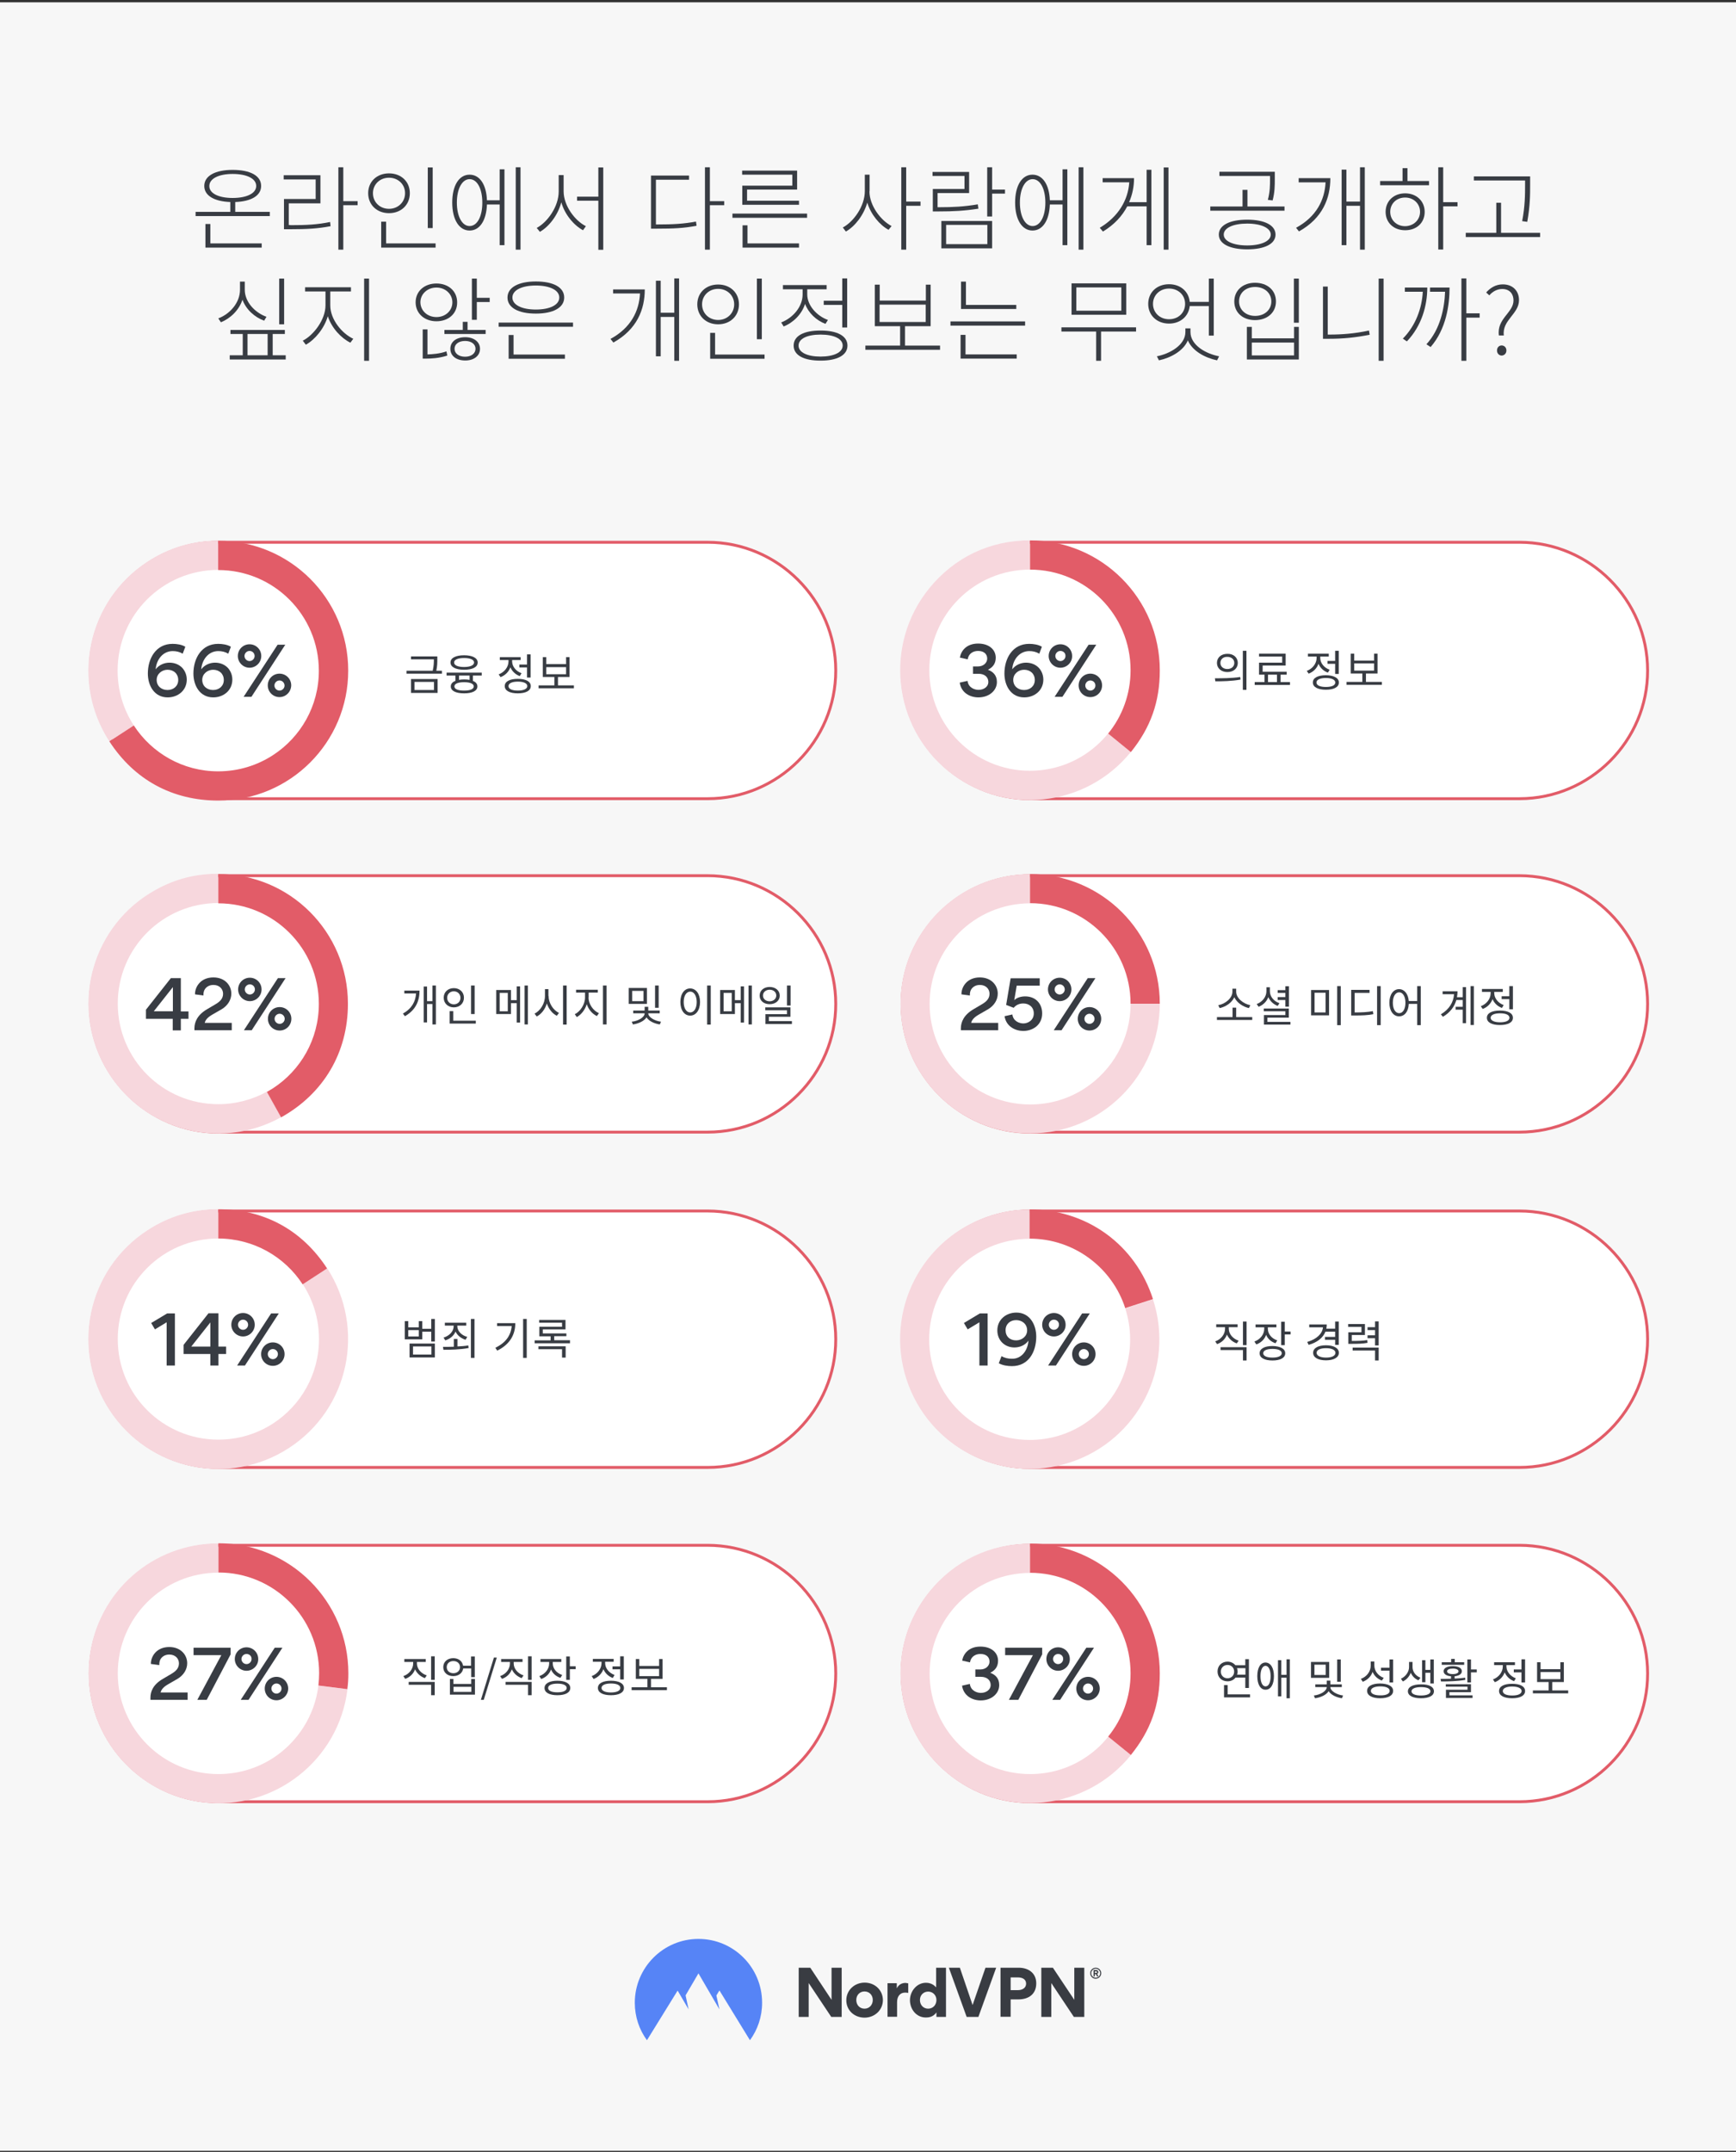 <svg fill="none" height="1487" viewBox="0 0 1200 1487" width="1200" xmlns="http://www.w3.org/2000/svg" xmlns:xlink="http://www.w3.org/1999/xlink"><rect x="0" y="0" width="1200" height="1487" fill="#333333" stroke="none"/><linearGradient id="paint0_linear_2163_17399" gradientUnits="userSpaceOnUse" x1="438.795" x2="526.791" y1="1374.81" y2="1374.81"><stop offset=".035" stop-color="#5684f6"/><stop offset="1" stop-color="#5684f6"/></linearGradient><clipPath id="clip0_2163_17399"><path d="M0 0H1200V1486.2H0Z"/></clipPath><g clip-path="url(#clip0_2163_17399)"><path d="M1200 1.6H0V1494.6H1200V1.6Z" fill="#f7f7f7"/><path d="M753.602 1363.5C753.602 1361.4 755.302 1359.7 757.402 1359.7 759.502 1359.7 761.202 1361.4 761.202 1363.5 761.202 1365.6 759.502 1367.3 757.402 1367.3 755.302 1367.4 753.602 1365.6 753.602 1363.5ZM754.302 1363.5C754.302 1365.2 755.702 1366.6 757.402 1366.6 759.102 1366.6 760.502 1365.2 760.502 1363.5 760.502 1361.8 759.102 1360.4 757.402 1360.4 755.702 1360.4 754.302 1361.8 754.302 1363.5ZM756.802 1365.7H755.902V1361.3H757.602C758.502 1361.3 759.202 1361.7 759.202 1362.7 759.202 1363.3 758.802 1363.7 758.402 1364L759.302 1365.7H758.302L757.502 1364.1H756.802V1365.7ZM757.602 1362.2H756.802V1363.3H757.602C757.902 1363.3 758.302 1363.2 758.302 1362.8 758.202 1362.3 757.902 1362.2 757.602 1362.2Z" fill="#393c42"/><path clip-rule="evenodd" d="M574.602 1393.7 559.002 1370.3V1393.7H552.102V1359.7H560.102L574.802 1381.9V1359.7H581.802V1393.7H574.602Z" fill="#393c42" fill-rule="evenodd"/><path clip-rule="evenodd" d="M597.702 1370C590.702 1370 585.002 1375.2 585.002 1382.2 585.002 1389.2 590.602 1394.2 597.602 1394.2 604.602 1394.2 610.302 1389 610.302 1382 610.202 1375.1 604.702 1370 597.702 1370ZM597.602 1388C594.402 1388 591.902 1385.6 591.902 1382 591.902 1378.5 594.402 1376.1 597.602 1376.1 600.802 1376.1 603.302 1378.5 603.302 1382 603.302 1385.5 600.802 1388 597.602 1388Z" fill="#393c42" fill-rule="evenodd"/><path clip-rule="evenodd" d="M627.802 1370.5V1377.1C626.902 1376.9 625.902 1376.9 625.602 1376.9 622.402 1376.9 620.102 1379.2 620.102 1383.5V1393.6H613.502V1370.4H619.902V1373.8H620.002C621.302 1371.2 623.602 1370.2 626.002 1370.2 626.502 1370.3 627.302 1370.4 627.802 1370.5Z" fill="#393c42" fill-rule="evenodd"/><path clip-rule="evenodd" d="M647.102 1359.7V1373.2H647.002C644.602 1370.4 641.402 1370.1 640.102 1370.1 633.502 1370.1 629.002 1376.2 629.002 1382.1 629.002 1388.3 633.302 1394.1 640.002 1394.1 641.602 1394.1 645.002 1393.9 647.202 1390.7H647.302V1393.7H653.902V1359.7H647.102ZM641.602 1388C638.402 1388 635.902 1385.6 635.902 1382 635.902 1378.5 638.502 1376.2 641.602 1376.2 644.702 1376.2 647.302 1378.6 647.302 1382 647.302 1385.5 644.802 1388 641.602 1388Z" fill="#393c42" fill-rule="evenodd"/><path clip-rule="evenodd" d="M668.202 1393.7 655.902 1359.7H663.502L672.302 1385.5 681.202 1359.7H688.602L676.302 1393.7H668.202Z" fill="#393c42" fill-rule="evenodd"/><path clip-rule="evenodd" d="M704.202 1359.7H691.602V1393.6H698.602V1381.6H703.902C711.002 1381.6 716.302 1378 716.302 1370.5 716.302 1363.4 710.902 1359.7 704.202 1359.7ZM703.602 1375.2H698.602V1366.4H703.602C706.502 1366.4 709.302 1367.5 709.302 1370.8 709.202 1373.9 706.402 1375.2 703.602 1375.2Z" fill="#393c42" fill-rule="evenodd"/><path clip-rule="evenodd" d="M742.301 1393.7 726.701 1370.3V1393.7H719.801V1359.7H727.801L742.601 1381.9V1359.7H749.501V1393.7H742.301Z" fill="#393c42" fill-rule="evenodd"/><path clip-rule="evenodd" d="M447.201 1409.8C441.901 1402.6 438.801 1393.6 438.801 1383.9 438.801 1359.6 458.501 1339.8 482.801 1339.8 507.101 1339.8 526.801 1359.5 526.801 1383.9 526.801 1393.6 523.701 1402.5 518.401 1409.8L497.301 1375.4 495.201 1378.9 497.301 1388.5 482.801 1363.6 473.901 1378.8 476.001 1388.5 468.401 1375.5 447.201 1409.8Z" fill="url(#paint0_linear_2163_17399)" fill-rule="evenodd"/><path d="M489.2 551.9H151C102.3 551.9 62.4 512 62.4 463.3 62.4 414.6 102.3 374.7 151 374.7H489.1C537.8 374.7 577.7 414.6 577.7 463.3 577.8 512 537.9 551.9 489.2 551.9Z" fill="#ffffff" stroke="#e25c68" stroke-miterlimit="10" stroke-width="2"/><path d="M305.5 463.501V465.501H281V463.501H299.1C299.9 460.101 299.9 457.701 299.9 455.601H284.1V453.601H302.3V455.601C302.3 457.701 302.3 460.201 301.6 463.501H305.5ZM284.1 469.201H302.5V478.801H284.1V469.201ZM286.5 476.801H300V471.201H286.5V476.801Z" fill="#383c43"/><path d="M326.899 466.8V470.5C328.899 471.3 329.999 472.6 329.999 474.3 329.999 477.4 326.499 479.1 320.799 479.1 315.099 479.1 311.599 477.4 311.599 474.3 311.599 472.6 312.799 471.2 314.799 470.5V466.8H308.699V464.8H332.999V466.8H326.899ZM311.399 457.8C311.399 454.6 314.999 452.8 320.799 452.8 326.599 452.8 330.199 454.7 330.199 457.8 330.199 461 326.599 462.8 320.799 462.8 314.999 462.8 311.399 460.9 311.399 457.8ZM313.899 457.8C313.899 459.8 316.599 460.9 320.799 460.9 324.999 460.9 327.699 459.7 327.699 457.8 327.699 455.8 324.999 454.7 320.799 454.7 316.599 454.7 313.899 455.8 313.899 457.8ZM320.799 471.4C316.599 471.4 314.099 472.5 314.099 474.3 314.099 476.2 316.599 477.2 320.799 477.2 324.999 477.2 327.499 476.2 327.499 474.3 327.499 472.5 324.999 471.4 320.799 471.4ZM324.499 466.8H317.299V469.8C318.399 469.6 319.499 469.5 320.899 469.5 322.199 469.5 323.499 469.6 324.599 469.8V466.8H324.499Z" fill="#383c43"/><path d="M359.299 467.2C356.299 466.1 353.999 463.9 352.799 461.1 351.699 464.2 349.199 466.7 345.999 467.9L344.699 466C348.699 464.5 351.499 460.9 351.499 457V456.1H345.499V454.1H359.899V456.1H353.999V457C353.999 460.5 356.599 463.8 360.499 465.2L359.299 467.2ZM366.899 474.1C366.899 477.3 363.499 479.1 357.899 479.1 352.399 479.1 348.899 477.3 348.899 474.1 348.899 470.9 352.299 469.1 357.899 469.1 363.499 469.1 366.899 470.9 366.899 474.1ZM364.499 474.1C364.499 472.2 361.999 471 357.999 471 353.899 471 351.499 472.2 351.499 474.1 351.499 476.1 353.999 477.2 357.999 477.2 361.999 477.2 364.499 476 364.499 474.1ZM364.299 459.2V452.2H366.799V468.2H364.299V461.2H358.999V459.2H364.299Z" fill="#383c43"/><path d="M396.701 473.601V475.601H372.301V473.601H383.201V467.801H375.201V454.101H377.601V458.901H391.301V454.101H393.701V467.801H385.701V473.601H396.701ZM377.601 465.901H391.301V461.001H377.601V465.901Z" fill="#383c43"/><path d="M107.599 462.5C109.799 459.5 113.599 457.9 117.099 457.9 120.699 457.9 123.799 459.2 125.999 461.5 127.899 463.6 129.099 466.4 129.099 469.6 129.099 477.1 122.999 481.9 115.899 481.9 106.699 481.9 102.199 473.8 102.199 465.4 102.199 455 107.799 444.9 119.299 444.9 122.199 444.9 125.599 445.4 128.099 446.9L126.299 451.7C124.099 450.4 121.799 449.9 119.299 449.9 112.299 450 108.099 456.1 107.599 462.5ZM108.299 469.8C108.299 474.2 111.699 476.8 115.799 476.8 119.899 476.8 123.199 474.1 123.199 469.9 123.199 465.6 120.099 462.8 115.799 462.8 111.999 462.8 108.299 465.6 108.299 469.8Z" fill="#383c43"/><path d="M139.099 462.5C141.299 459.5 145.099 457.9 148.599 457.9 152.199 457.9 155.299 459.2 157.499 461.5 159.399 463.6 160.599 466.4 160.599 469.6 160.599 477.1 154.499 481.9 147.399 481.9 138.199 481.9 133.699 473.8 133.699 465.4 133.699 455 139.299 444.9 150.799 444.9 153.699 444.9 157.099 445.4 159.599 446.9L157.799 451.7C155.599 450.4 153.299 449.9 150.799 449.9 143.799 450 139.599 456.1 139.099 462.5ZM139.799 469.8C139.799 474.2 143.199 476.8 147.299 476.8 151.399 476.8 154.699 474.1 154.699 469.9 154.699 465.6 151.599 462.8 147.299 462.8 143.499 462.8 139.799 465.6 139.799 469.8Z" fill="#383c43"/><path d="M172.498 461.4C167.998 461.4 164.398 457.7 164.398 453.3 164.398 448.8 167.998 445.2 172.498 445.2 176.998 445.2 180.598 448.8 180.598 453.3 180.598 457.7 176.998 461.4 172.498 461.4ZM197.198 445.5 173.798 481.5H168.398L191.898 445.5H197.198ZM172.498 449.8C170.598 449.8 168.998 451.4 168.998 453.3 168.998 455.2 170.598 456.8 172.498 456.8 174.398 456.8 175.998 455.2 175.998 453.3 175.998 451.3 174.398 449.8 172.498 449.8ZM193.198 481.7C188.698 481.7 185.098 478.1 185.098 473.6 185.098 469.1 188.698 465.5 193.198 465.5 197.698 465.5 201.298 469.1 201.298 473.6 201.198 478.1 197.598 481.7 193.198 481.7ZM193.198 470.2C191.298 470.2 189.698 471.8 189.698 473.7 189.698 475.6 191.298 477.2 193.198 477.2 195.098 477.2 196.698 475.6 196.698 473.7 196.598 471.7 195.098 470.2 193.198 470.2Z" fill="#383c43"/><path d="M1050.3 551.9H712.2C663.5 551.9 623.6 512 623.6 463.3 623.6 414.6 663.5 374.7 712.2 374.7H1050.3C1099 374.7 1138.9 414.6 1138.9 463.3 1139 512 1099.1 551.9 1050.3 551.9Z" fill="#ffffff" stroke="#e25c68" stroke-miterlimit="10" stroke-width="2"/><path d="M839.801 468.7C844.701 468.7 851.401 468.7 857.301 467.8L857.501 469.6C851.401 470.7 844.901 470.8 840.101 470.8L839.801 468.7ZM855.601 458.1C855.601 461.9 852.601 464.4 848.401 464.4 844.201 464.4 841.201 461.8 841.201 458.1 841.201 454.3 844.201 451.8 848.401 451.8 852.601 451.7 855.601 454.3 855.601 458.1ZM843.601 458.1C843.601 460.6 845.601 462.3 848.401 462.3 851.201 462.3 853.201 460.6 853.201 458.1 853.201 455.6 851.201 453.9 848.401 453.9 845.601 453.8 843.601 455.5 843.601 458.1ZM861.601 449.7V476.7H859.101V449.7H861.601Z" fill="#383c43"/><path d="M891.701 471.3V473.3H867.301V471.3H874.101V466.2H870.301V457.9H886.301V453.7H870.301V451.7H888.701V459.9H872.801V464.2H889.401V466.2H885.201V471.3H891.701ZM876.501 471.3H882.701V466.2H876.501V471.3Z" fill="#383c43"/><path d="M917.901 464.8C914.901 463.7 912.601 461.5 911.401 458.7 910.301 461.8 907.801 464.3 904.601 465.5L903.301 463.6C907.301 462.1 910.101 458.5 910.101 454.6V453.7H904.101V451.7H918.501V453.7H912.601V454.6C912.601 458.1 915.201 461.4 919.101 462.8L917.901 464.8ZM925.501 471.6C925.501 474.8 922.101 476.6 916.501 476.6 911.001 476.6 907.501 474.8 907.501 471.6 907.501 468.4 910.901 466.6 916.501 466.6 922.001 466.6 925.501 468.5 925.501 471.6ZM923.001 471.6C923.001 469.7 920.501 468.5 916.501 468.5 912.501 468.5 910.001 469.7 910.001 471.6 910.001 473.6 912.501 474.7 916.501 474.7 920.601 474.7 923.001 473.6 923.001 471.6ZM922.901 456.7V449.7H925.401V465.7H922.901V458.7H917.601V456.7H922.901Z" fill="#383c43"/><path d="M955.201 471.2V473.2H930.801V471.2H941.701V465.4H933.701V451.7H936.101V456.5H949.801V451.7H952.201V465.4H944.201V471.2H955.201ZM936.101 463.4H949.801V458.4H936.101V463.4Z" fill="#383c43"/><path d="M676.3 481.9C670.7 481.9 664.5 478.9 663.4 471.7L668.8 470.5C669.4 475.3 673.8 476.7 676.4 476.7 680.2 476.7 683.2 474.4 683.2 471.3 683.2 467.8 680.5 465.6 676.5 465.6H672.6V460.5H676.1C679.8 460.5 682.4 458 682.4 455.1 682.4 452 680.2 449.8 676.1 449.8 672.6 449.8 669.5 451.7 668.9 455.6L663.5 454.4C664.3 449.7 668.1 444.7 676.1 444.7 683.8 444.7 688.3 449 688.3 454.5 688.3 458.9 685.9 461.3 682.9 462.8 686.4 464.1 689.1 466.6 689.1 471.2 689.2 476.9 684 481.9 676.3 481.9Z" fill="#383c43"/><path d="M699.701 462.5C701.901 459.5 705.701 457.9 709.201 457.9 712.801 457.9 715.901 459.2 718.101 461.5 720.001 463.6 721.201 466.4 721.201 469.6 721.201 477.1 715.101 481.9 708.001 481.9 698.801 481.9 694.301 473.8 694.301 465.4 694.301 455 699.901 444.9 711.401 444.9 714.301 444.9 717.701 445.4 720.201 446.9L718.401 451.7C716.201 450.4 713.901 449.9 711.401 449.9 704.401 450 700.101 456.1 699.701 462.5ZM700.401 469.8C700.401 474.2 703.801 476.8 707.901 476.8 712.001 476.8 715.301 474.1 715.301 469.9 715.301 465.6 712.201 462.8 707.901 462.8 704.001 462.8 700.401 465.6 700.401 469.8Z" fill="#383c43"/><path d="M733 461.4C728.5 461.4 724.9 457.7 724.9 453.3 724.9 448.8 728.5 445.2 733 445.2 737.5 445.2 741.1 448.8 741.1 453.3 741.2 457.7 737.5 461.4 733 461.4ZM757.8 445.5 734.4 481.5H729L752.5 445.5H757.8ZM733 449.8C731.1 449.8 729.5 451.4 729.5 453.3 729.5 455.2 731.1 456.8 733 456.8 734.9 456.8 736.5 455.2 736.5 453.3 736.6 451.3 735 449.8 733 449.8ZM753.7 481.7C749.2 481.7 745.6 478.1 745.6 473.6 745.6 469.1 749.2 465.5 753.7 465.5 758.2 465.5 761.8 469.1 761.8 473.6 761.8 478.1 758.2 481.7 753.7 481.7ZM753.7 470.2C751.8 470.2 750.2 471.8 750.2 473.7 750.2 475.6 751.8 477.2 753.7 477.2 755.6 477.2 757.2 475.6 757.2 473.7 757.2 471.7 755.6 470.2 753.7 470.2Z" fill="#383c43"/><path d="M489.2 782.3H151C102.3 782.3 62.4 742.4 62.4 693.7 62.4 645 102.3 605.1 151 605.1H489.1C537.8 605.1 577.7 645 577.7 693.7 577.8 742.4 537.9 782.3 489.2 782.3Z" fill="#ffffff" stroke="#e25c68" stroke-miterlimit="10" stroke-width="2"/><path d="M290 684.5C290 691.4 287.6 697.8 279.9 702.2L278.5 700.4C284.7 696.9 287.2 692.1 287.6 686.5H279.5V684.5H290V684.5ZM301.3 681V707.9H298.9V693.8H295.2V706.5H292.9V681.7H295.2V691.8H298.9V681H301.3Z" fill="#383c43"/><path d="M313.699 696.1C309.699 696.1 306.699 693.3 306.699 689.4 306.699 685.5 309.699 682.8 313.699 682.8 317.699 682.8 320.699 685.5 320.699 689.4 320.699 693.4 317.699 696.1 313.699 696.1ZM313.699 694C316.399 694 318.299 692.1 318.299 689.5 318.299 686.9 316.299 685 313.699 685 311.099 685 309.099 686.9 309.099 689.5 309.099 692.1 311.099 694 313.699 694ZM328.899 705.3V707.3H310.799V698.7H313.299V705.3H328.899ZM328.099 700.7H325.599V681H328.099V700.7Z" fill="#383c43"/><path d="M357.2 681.6H359.5V706.6H357.2V693.2H353.2V700.7H343V684.1H353.2V691.1H357.2V681.6ZM351 686.1H345.4V698.8H351V686.1ZM364.9 681V707.9H362.6V681H364.9Z" fill="#383c43"/><path d="M379.2 688.2C379.2 693.1 382.4 698.1 386.4 699.9L384.9 701.9C381.8 700.4 379.3 697.2 378 693.4 376.8 697.4 374.2 700.8 371 702.4L369.5 700.4C373.5 698.5 376.7 693.4 376.7 688.3V683.5H379.1V688.2H379.2ZM391.7 681V708H389.2V681H391.7Z" fill="#383c43"/><path d="M406.801 689.2C406.801 693.8 410.001 698.4 414.001 700.1L412.601 702.1C409.501 700.7 406.801 697.6 405.601 693.9 404.401 697.8 401.701 701.2 398.701 702.8L397.301 700.8C401.201 699 404.401 693.9 404.401 689.3V685.9H398.201V683.9H413.201V685.9H406.901V689.2H406.801ZM419.301 681V707.9H416.801V681H419.301Z" fill="#383c43"/><path d="M447.2 693.7H434.6V682.7H447.2V693.7ZM448.1 700.2C448.1 702.8 452.3 705.4 456.9 706L456.1 707.9C452.1 707.3 448.5 705.5 446.9 703 445.3 705.5 441.6 707.3 437.5 707.9L436.7 706C441.3 705.5 445.6 702.9 445.6 700.2H437.7V698.3H445.6V695.7H448.1V698.3H456V700.2H448.1ZM444.8 684.7H437V691.8H444.8V684.7ZM455.3 696.4H452.8V681H455.3V696.4Z" fill="#383c43"/><path d="M483.901 692.4C483.901 698.1 481.001 701.8 477.101 701.8 473.101 701.8 470.301 698.1 470.301 692.4 470.301 686.7 473.101 683 477.101 683 481.101 683.1 483.901 686.7 483.901 692.4ZM472.601 692.4C472.601 696.8 474.501 699.6 477.101 699.6 479.701 699.6 481.601 696.8 481.601 692.4 481.601 688.1 479.701 685.2 477.101 685.2 474.401 685.3 472.601 688.1 472.601 692.4ZM491.301 681V708H488.801V681H491.301Z" fill="#383c43"/><path d="M512.001 681.6H514.301V706.6H512.001V693.2H508.001V700.7H497.801V684.1H508.001V691.1H512.001V681.6ZM505.801 686.1H500.201V698.8H505.801V686.1ZM519.701 681V707.9H517.401V681H519.701Z" fill="#383c43"/><path d="M532 693.9C528 693.9 525.1 691.5 525.1 688 525.1 684.4 528 682 532 682 536 682 539 684.4 539 688 539 691.5 536 693.9 532 693.9ZM532 691.9C534.6 691.9 536.6 690.2 536.6 687.9 536.6 685.6 534.7 683.9 532 683.9 529.4 683.9 527.4 685.6 527.4 687.9 527.4 690.3 529.4 691.9 532 691.9ZM547.4 705.6V707.6H529.1V700.8H544V698.1H529V696.1H546.4V702.6H531.5V705.6H547.4ZM546.5 694.8H544V681H546.5V694.8Z" fill="#383c43"/><path d="M100.9 704V697.7L118.1 675.9H125V698.9H130.3V704H125V712H119.4V704H100.9V704ZM106.3 698.8H119.5V682.1L106.3 698.8Z" fill="#383c43"/><path d="M143.1 697.4 148.7 694.1C152 692.2 154.2 690.1 154.2 686.7 154.2 683.4 151.7 680.6 147.5 680.6 144.4 680.6 142.3 682.2 141.3 684.1 140.7 685.3 140.6 686.7 140.6 687.9L134.8 687.1C134.7 682 138.6 675.4 147.5 675.4 155.4 675.4 159.9 680.8 159.9 686.6 159.9 690.9 157.4 694.9 153.2 697.4L146.6 701.2C145.3 702 142.2 703.8 141.5 706.8H160.2V711.9H134.4V710.3C134.5 706.3 136.3 701.4 143.1 697.4Z" fill="#383c43"/><path d="M172.7 691.801C168.2 691.801 164.6 688.101 164.6 683.701 164.6 679.201 168.2 675.601 172.7 675.601 177.2 675.601 180.8 679.201 180.8 683.701 180.8 688.101 177.2 691.801 172.7 691.801ZM197.4 675.901 174 711.901H168.6L192.1 675.901H197.4ZM172.7 680.201C170.8 680.201 169.2 681.801 169.2 683.701 169.2 685.601 170.8 687.201 172.7 687.201 174.6 687.201 176.2 685.601 176.2 683.701 176.2 681.701 174.6 680.201 172.7 680.201ZM193.3 712.101C188.8 712.101 185.2 708.501 185.2 704.001 185.2 699.501 188.8 695.901 193.3 695.901 197.8 695.901 201.4 699.501 201.4 704.001 201.4 708.501 197.8 712.101 193.3 712.101ZM193.3 700.501C191.4 700.501 189.8 702.101 189.8 704.001 189.8 705.901 191.4 707.501 193.3 707.501 195.2 707.501 196.8 705.901 196.8 704.001 196.8 702.101 195.2 700.501 193.3 700.501Z" fill="#383c43"/><path d="M1050.3 782.3H712.2C663.5 782.3 623.6 742.4 623.6 693.7 623.6 645 663.5 605.1 712.2 605.1H1050.3C1099 605.1 1138.9 645 1138.9 693.7 1139 742.4 1099.1 782.3 1050.3 782.3Z" fill="#ffffff" stroke="#e25c68" stroke-miterlimit="10" stroke-width="2"/><path d="M672.899 697.4 678.499 694.1C681.799 692.2 683.999 690.1 683.999 686.7 683.999 683.4 681.499 680.6 677.299 680.6 674.199 680.6 672.099 682.2 671.099 684.1 670.499 685.3 670.399 686.7 670.399 687.9L664.599 687.1C664.499 682 668.399 675.4 677.299 675.4 685.199 675.4 689.699 680.8 689.699 686.6 689.699 690.9 687.199 694.9 682.999 697.4L676.399 701.2C675.099 702 671.999 703.8 671.299 706.8H689.999V711.9H664.199V710.3C664.299 706.3 666.099 701.4 672.899 697.4Z" fill="#383c43"/><path d="M694.398 702.2 699.798 701C700.398 705.8 704.798 707.2 707.398 707.2 710.598 707.2 714.598 705 714.598 700.3 714.598 695.7 711.098 693.4 707.398 693.4 705.098 693.4 702.598 694.1 700.698 696.4L695.498 694.4 698.598 676H718.698V681.1H702.798L701.098 691.1C703.598 688.6 707.798 688.5 708.598 688.5 715.898 688.5 720.398 693.5 720.398 700.3 720.398 708 714.198 712.4 707.198 712.4 701.698 712.3 695.498 709.3 694.398 702.2Z" fill="#383c43"/><path d="M732.498 691.801C727.998 691.801 724.398 688.101 724.398 683.701 724.398 679.201 727.998 675.601 732.498 675.601 736.998 675.601 740.598 679.201 740.598 683.701 740.598 688.101 736.998 691.801 732.498 691.801ZM757.198 675.901 733.798 711.901H728.398L751.898 675.901H757.198ZM732.498 680.201C730.598 680.201 728.998 681.801 728.998 683.701 728.998 685.601 730.598 687.201 732.498 687.201 734.398 687.201 735.998 685.601 735.998 683.701 735.998 681.701 734.398 680.201 732.498 680.201ZM753.098 712.101C748.598 712.101 744.998 708.501 744.998 704.001 744.998 699.501 748.598 695.901 753.098 695.901 757.598 695.901 761.198 699.501 761.198 704.001 761.198 708.501 757.598 712.101 753.098 712.101ZM753.098 700.501C751.198 700.501 749.598 702.101 749.598 704.001 749.598 705.901 751.198 707.501 753.098 707.501 754.998 707.501 756.598 705.901 756.598 704.001 756.598 702.101 754.998 700.501 753.098 700.501Z" fill="#383c43"/><path d="M865.599 702.8V704.8H841.199V702.8H851.999V696.3H854.499V702.8H865.599ZM863.299 696.6C859.199 695.7 854.999 692.9 853.199 689.1 851.499 692.9 847.299 695.7 843.099 696.6L842.099 694.6C846.799 693.8 851.899 689.8 851.899 685.3V683.2H854.499V685.3C854.499 689.8 859.599 693.7 864.299 694.6L863.299 696.6Z" fill="#383c43"/><path d="M883.199 695.1C880.199 694 877.899 691.7 876.699 689 875.599 692.1 873.099 694.5 869.999 695.7L868.699 693.8C872.699 692.3 875.399 688.7 875.399 685V682.2H877.799V685C877.799 688.6 880.499 691.9 884.399 693.2L883.199 695.1ZM891.999 706.1V708H873.699V701.4H888.499V698.8H873.599V696.9H890.899V703.2H876.099V706.1H891.999V706.1ZM888.499 691H883.199V689H888.499V686.1H883.199V684.2H888.499V681.5H890.999V695.6H888.499V691Z" fill="#383c43"/><path d="M918.699 684.1V701.6H906.299V684.1H918.699ZM908.699 686V699.6H916.299V686H908.699ZM926.799 681.4V708.4H924.299V681.4H926.799Z" fill="#383c43"/><path d="M936.5 699.6C941.7 699.6 945.1 699.4 949 698.7L949.3 700.8C945.2 701.6 941.7 701.7 936.2 701.7H934V684H946.7V686.1H936.4V699.6H936.5ZM954.4 681.4V708.4H951.9V681.4H954.4Z" fill="#383c43"/><path d="M982.098 681.4V708.4H979.598V693.7H973.798C973.598 699 970.898 702.3 967.098 702.3 963.198 702.3 960.398 698.6 960.398 692.9 960.398 687.2 963.198 683.5 967.098 683.5 970.698 683.5 973.398 686.7 973.798 691.7H979.598V681.4H982.098V681.4ZM971.498 692.9C971.498 688.6 969.698 685.7 967.198 685.7 964.598 685.7 962.798 688.5 962.798 692.9 962.798 697.3 964.598 700.1 967.198 700.1 969.698 700.1 971.498 697.3 971.498 692.9Z" fill="#383c43"/><path d="M1011.1 682.1H1013.4V707H1011.1V697.7H1006.2V695.7H1011.1V691H1006.7C1005.4 695.5 1002.5 699.6 997.4 702.6L996 700.9C1001.8 697.4 1004.7 692.6 1005.1 687H997.2V685H1007.5C1007.5 686.4 1007.4 687.7 1007.1 689.1H1011.1V682.1 682.1ZM1018.8 681.4V708.3H1016.5V681.4H1018.8Z" fill="#383c43"/><path d="M1038.2 696.5C1035.2 695.4 1032.9 693.2 1031.7 690.4 1030.6 693.5 1028.1 696 1024.9 697.2L1023.6 695.3C1027.6 693.8 1030.4 690.2 1030.4 686.3V685.4H1024.4V683.4H1038.8V685.4H1032.9V686.3C1032.9 689.7 1035.5 693.1 1039.4 694.5L1038.2 696.5ZM1045.8 703.3C1045.8 706.5 1042.4 708.3 1036.8 708.3 1031.3 708.3 1027.8 706.5 1027.8 703.3 1027.8 700.1 1031.2 698.3 1036.8 698.3 1042.4 698.3 1045.8 700.1 1045.8 703.3ZM1043.4 703.3C1043.4 701.3 1040.9 700.2 1036.9 700.2 1032.8 700.2 1030.4 701.4 1030.4 703.3 1030.4 705.2 1032.9 706.4 1036.9 706.4 1040.9 706.4 1043.4 705.3 1043.4 703.3ZM1043.3 688.4V681.4H1045.8V697.4H1043.3V690.4H1038V688.4H1043.3Z" fill="#383c43"/><path d="M489.2 1014H151C102.3 1014 62.4 974.1 62.4 925.4 62.4 876.7 102.3 836.8 151 836.8H489.1C537.8 836.8 577.7 876.7 577.7 925.4 577.8 974.1 537.9 1014 489.2 1014Z" fill="#ffffff" stroke="#e25c68" stroke-miterlimit="10" stroke-width="2"/><path d="M300.601 911.4V927H298.101V920.2H291.901V925.5H279.801V912.9H282.201V917.2H289.501V912.9H291.901V918.2H298.101V911.4H300.601ZM289.501 919.1H282.201V923.5H289.501V919.1ZM283.101 928.4H300.601V938H283.101V928.4ZM285.501 936H298.201V930.4H285.501V936Z" fill="#383c43"/><path d="M316.101 930.4C318.601 930.3 321.301 930.1 323.701 929.7L323.901 931.5C317.901 932.6 311.301 932.7 306.501 932.7L306.201 930.7C308.401 930.7 311.001 930.7 313.701 930.6V925.2H316.201V930.4H316.101ZM306.601 924.3C310.701 923 313.601 920 313.601 916.3V916H307.501V914H322.301V916H316.101V916.3C316.101 919.7 318.901 922.7 323.001 923.8L321.801 925.8C318.701 924.8 316.101 922.8 314.901 920.1 313.701 923 311.101 925.2 307.801 926.2L306.601 924.3ZM328.001 911.4V938.3H325.501V911.4H328.001Z" fill="#383c43"/><path d="M356.2 914.3C356.2 922.1 352.6 928.9 343.7 933.3L342.4 931.3C349.6 927.9 353.2 922.7 353.7 916.3H343.6V914.3H356.2ZM364.1 911.4V938.3H361.6V911.4H364.1Z" fill="#383c43"/><path d="M394.002 926.201V928.201H369.602V926.201H380.602V923.401H372.802V916.801H388.502V914.001H372.702V912.101H390.902V918.601H375.202V921.401H391.502V923.301H383.102V926.101H394.002V926.201ZM372.302 930.301H391.002V938.101H388.502V932.301H372.202V930.301H372.302Z" fill="#383c43"/><path d="M104.5 914.2 115.5 907.6H120.9V943.6H115.2V913.7L107.1 918.6 104.5 914.2Z" fill="#383c43"/><path d="M126.9 935.6V929.3L144.1 907.5H151V930.5H156.3V935.6H151V943.6H145.4V935.6H126.9V935.6ZM132.2 930.5H145.4V913.8L132.2 930.5Z" fill="#383c43"/><path d="M168 923.5C163.5 923.5 159.9 919.8 159.9 915.4 159.9 910.9 163.5 907.3 168 907.3 172.5 907.3 176.1 910.9 176.1 915.4 176.1 919.8 172.5 923.5 168 923.5ZM192.7 907.6 169.3 943.6H163.9L187.4 907.6H192.7ZM168 911.9C166.1 911.9 164.5 913.5 164.5 915.4 164.5 917.3 166.1 918.9 168 918.9 169.9 918.9 171.5 917.3 171.5 915.4 171.5 913.4 169.9 911.9 168 911.9ZM188.6 943.8C184.1 943.8 180.5 940.2 180.5 935.7 180.5 931.2 184.1 927.6 188.6 927.6 193.1 927.6 196.7 931.2 196.7 935.7 196.7 940.2 193.1 943.8 188.6 943.8ZM188.6 932.2C186.7 932.2 185.1 933.8 185.1 935.7 185.1 937.6 186.7 939.2 188.6 939.2 190.5 939.2 192.1 937.6 192.1 935.7 192.1 933.8 190.6 932.2 188.6 932.2Z" fill="#383c43"/><path d="M1050.3 1014H712.2C663.5 1014 623.6 974.1 623.6 925.4 623.6 876.7 663.5 836.8 712.2 836.8H1050.3C1099 836.8 1138.9 876.7 1138.9 925.4 1139 974.1 1099.1 1014 1050.3 1014Z" fill="#ffffff" stroke="#e25c68" stroke-miterlimit="10" stroke-width="2"/><path d="M854.9 928.299C851.8 927.199 849.4 924.999 848.1 922.199 847 925.299 844.5 927.699 841.3 928.799L840 926.899C844.1 925.499 846.8 921.899 846.8 918.199V917.099H840.7V915.099H855.5V917.099H849.4V918.199C849.4 921.799 852.2 925.099 856.2 926.399L854.9 928.299ZM843.7 930.899H861.7V940.099H859.2V932.899H843.7V930.899ZM861.7 913.199V929.499H859.2V913.199H861.7Z" fill="#383c43"/><path d="M881.7 928.2C878.6 927.2 876.3 925.1 875.2 922.4 874.1 925.5 871.6 927.9 868.4 929L867.1 927C871.1 925.6 873.9 922.1 873.9 918.2V917.2H867.9V915.2H882.3V917.2H876.4V918.2C876.4 921.7 878.9 924.9 882.9 926.2L881.7 928.2ZM888.4 935.1C888.4 938.3 885 940.1 879.6 940.1 874.1 940.1 870.7 938.3 870.7 935.1 870.7 932 874.1 930.1 879.6 930.1 885 930.2 888.4 932 888.4 935.1ZM886 935.1C886 933.2 883.6 932.1 879.6 932.1 875.6 932.1 873.2 933.2 873.2 935.1 873.2 937 875.6 938.1 879.6 938.1 883.5 938.1 886 937 886 935.1ZM892.1 920V922.1H888.1V929.5H885.6V913.3H888.1V920.1H892.1V920Z" fill="#383c43"/><path d="M916.2 920.199C914.5 924.499 910.4 927.699 904.6 929.299L903.6 927.299C910 925.399 914 921.799 914.5 917.199H905V915.199H917.1C917.1 916.199 917 917.199 916.8 918.099H922.9V913.199H925.4V929.299H922.9V925.799H915.9V923.799H922.9V920.199H916.2ZM925.5 934.799C925.5 937.999 922 939.999 916.6 939.999 911.2 939.999 907.7 938.099 907.7 934.799 907.7 931.499 911.2 929.599 916.6 929.599 922 929.599 925.5 931.599 925.5 934.799ZM923.1 934.799C923.1 932.799 920.6 931.599 916.6 931.599 912.6 931.599 910.1 932.799 910.1 934.799 910.1 936.799 912.6 938.099 916.6 938.099 920.6 938.099 923.1 936.899 923.1 934.799Z" fill="#383c43"/><path d="M945.3 927.9C942 928.5 939.3 928.6 933.9 928.6H932V920.6H941.1V916.9H931.9V914.9H943.5V922.5H934.4V926.6C939.4 926.6 942 926.5 945.1 926L945.3 927.9ZM935 931.2H953V940.1H950.5V933.2H935V931.2ZM953 913.2V929.7H950.5V924.7H945.3V922.7H950.5V919.1H945.3V917.1H950.5V913.1H953V913.2Z" fill="#383c43"/><path d="M666.301 914.2 677.301 907.6H682.701V943.6H677.001V913.7L668.901 918.6 666.301 914.2Z" fill="#383c43"/><path d="M710.9 926.4C708.6 929.6 704.9 931.1 701.2 931.1 694.6 931.1 689.4 926.3 689.4 919.3 689.4 911.8 695.5 907 702.6 907 711.7 907 716.3 915.2 716.3 923.6 716.3 934 711.1 944 699.5 944 696.6 944 693 943.5 690.4 942L692.3 937.1C694.5 938.4 696.9 938.9 699.4 938.9 706.3 939.1 710.5 932.9 710.9 926.4ZM710 919.3C710 914.9 706.5 912.2 702.4 912.2 698.3 912.2 695.1 914.9 695.1 919.2 695.1 923.5 698.1 926.2 702.4 926.2 706.4 926.2 710 923.4 710 919.3Z" fill="#383c43"/><path d="M728.5 923.5C724 923.5 720.4 919.8 720.4 915.4 720.4 910.9 724 907.3 728.5 907.3 733 907.3 736.6 910.9 736.6 915.4 736.7 919.8 733 923.5 728.5 923.5ZM753.3 907.6 729.9 943.6H724.5L748 907.6H753.3ZM728.5 911.9C726.6 911.9 725 913.5 725 915.4 725 917.3 726.6 918.9 728.5 918.9 730.4 918.9 732 917.3 732 915.4 732.1 913.4 730.5 911.9 728.5 911.9ZM749.2 943.8C744.7 943.8 741.1 940.2 741.1 935.7 741.1 931.2 744.7 927.6 749.2 927.6 753.7 927.6 757.3 931.2 757.3 935.7 757.3 940.2 753.6 943.8 749.2 943.8ZM749.2 932.2C747.3 932.2 745.7 933.8 745.7 935.7 745.7 937.6 747.3 939.2 749.2 939.2 751.1 939.2 752.7 937.6 752.7 935.7 752.7 933.8 751.1 932.2 749.2 932.2Z" fill="#383c43"/><path d="M489.2 1245H151C102.3 1245 62.4 1205.1 62.4 1156.4 62.4 1107.7 102.3 1067.8 151 1067.8H489.1C537.8 1067.8 577.7 1107.7 577.7 1156.4 577.8 1205.1 537.9 1245 489.2 1245Z" fill="#ffffff" stroke="#e25c68" stroke-miterlimit="10" stroke-width="2"/><path d="M293.701 1159.6C290.601 1158.5 288.201 1156.3 286.901 1153.5 285.801 1156.6 283.301 1159 280.101 1160.1L278.801 1158.2C282.901 1156.8 285.601 1153.2 285.601 1149.5V1148.4H279.501V1146.4H294.301V1148.4H288.201V1149.5C288.201 1153.1 291.001 1156.4 295.001 1157.7L293.701 1159.6ZM282.501 1162.2H300.501V1171.4H298.001V1164.2H282.501V1162.2ZM300.501 1144.5V1160.8H298.001V1144.5H300.501Z" fill="#383c43"/><path d="M328.2 1144.5V1158.9H325.7V1152.9H320.2C319.7 1156.1 317 1158.2 313.3 1158.2 309.3 1158.2 306.4 1155.7 306.4 1152 306.4 1148.3 309.3 1145.8 313.3 1145.8 316.9 1145.8 319.6 1147.8 320.1 1151H325.6V1144.6H328.2V1144.5ZM318 1152C318 1149.5 316.1 1147.8 313.4 1147.8 310.7 1147.8 308.8 1149.5 308.8 1152 308.8 1154.5 310.7 1156.2 313.4 1156.2 316.1 1156.2 318 1154.4 318 1152ZM325.8 1160.2H328.3V1171H311V1160.2H313.4V1163.6H325.7V1160.2H325.8ZM325.8 1165.6H313.5V1169.1H325.8V1165.6Z" fill="#383c43"/><path d="M341.4 1145.4H343.4L334.4 1174.6H332.4L341.4 1145.4Z" fill="#383c43"/><path d="M360.601 1159.6C357.501 1158.5 355.101 1156.3 353.801 1153.5 352.701 1156.6 350.201 1159 347.001 1160.1L345.701 1158.2C349.801 1156.8 352.501 1153.2 352.501 1149.5V1148.4H346.401V1146.4H361.201V1148.4H355.101V1149.5C355.101 1153.1 357.901 1156.4 361.901 1157.7L360.601 1159.6ZM349.501 1162.2H367.501V1171.4H365.001V1164.2H349.501V1162.2ZM367.501 1144.5V1160.8H365.001V1144.5H367.501Z" fill="#383c43"/><path d="M387.401 1159.4C384.301 1158.4 382.001 1156.3 380.901 1153.6 379.801 1156.7 377.301 1159.1 374.101 1160.2L372.801 1158.2C376.801 1156.8 379.601 1153.3 379.601 1149.4V1148.4H373.601V1146.4H388.001V1148.4H382.101V1149.4C382.101 1152.9 384.601 1156.1 388.601 1157.4L387.401 1159.4ZM394.201 1166.4C394.201 1169.6 390.801 1171.4 385.301 1171.4 379.801 1171.4 376.401 1169.6 376.401 1166.4 376.401 1163.3 379.801 1161.4 385.301 1161.4 390.801 1161.4 394.201 1163.3 394.201 1166.4ZM391.701 1166.4C391.701 1164.5 389.301 1163.4 385.301 1163.4 381.301 1163.4 378.901 1164.5 378.901 1166.4 378.901 1168.3 381.301 1169.4 385.301 1169.4 389.301 1169.4 391.701 1168.3 391.701 1166.4ZM397.901 1151.3V1153.4H393.901V1160.8H391.401V1144.6H393.901V1151.4H397.901V1151.3Z" fill="#383c43"/><path d="M423.6 1159.5C420.6 1158.4 418.3 1156.2 417.1 1153.4 416 1156.5 413.5 1159 410.3 1160.2L409 1158.2C413 1156.7 415.8 1153.1 415.8 1149.2V1148.3H409.8V1146.3H424.2V1148.3H418.3V1149.2C418.3 1152.7 420.9 1156 424.8 1157.4L423.6 1159.5ZM431.3 1166.4C431.3 1169.6 427.9 1171.4 422.3 1171.4 416.8 1171.4 413.3 1169.6 413.3 1166.4 413.3 1163.2 416.7 1161.4 422.3 1161.4 427.8 1161.4 431.3 1163.2 431.3 1166.4ZM428.8 1166.4C428.8 1164.4 426.3 1163.3 422.3 1163.3 418.2 1163.3 415.8 1164.5 415.8 1166.4 415.8 1168.3 418.3 1169.5 422.3 1169.5 426.3 1169.5 428.8 1168.3 428.8 1166.4ZM428.7 1151.5V1144.5H431.2V1160.5H428.7V1153.5H423.4V1151.5H428.7Z" fill="#383c43"/><path d="M461.002 1165.9V1167.9H436.602V1165.9H447.502V1160.1H439.502V1146.4H441.902V1151.2H455.602V1146.4H458.002V1160.1H450.002V1165.9H461.002ZM441.902 1158.2H455.602V1153.2H441.902V1158.2Z" fill="#383c43"/><path d="M112.6 1160.1 118.2 1156.8C121.5 1154.9 123.7 1152.8 123.7 1149.4 123.7 1146.1 121.2 1143.3 117 1143.3 113.9 1143.3 111.8 1144.9 110.8 1146.8 110.2 1148 110.1 1149.4 110.1 1150.6L104.3 1149.8C104.2 1144.7 108.1 1138.1 117 1138.1 124.9 1138.1 129.4 1143.5 129.4 1149.3 129.4 1153.6 126.9 1157.6 122.7 1160.1L116.1 1163.9C114.8 1164.7 111.7 1166.5 111 1169.5H129.7V1174.6H104V1173C104 1169 105.7 1164.1 112.6 1160.1Z" fill="#383c43"/><path d="M133.699 1138.6H159.399V1143.2L142.899 1174.6H136.399L152.999 1143.7H133.799V1138.6H133.699Z" fill="#383c43"/><path d="M170.401 1154.5C165.901 1154.5 162.301 1150.8 162.301 1146.4 162.301 1141.9 165.901 1138.3 170.401 1138.3 174.901 1138.3 178.501 1141.9 178.501 1146.4 178.601 1150.8 174.901 1154.5 170.401 1154.5ZM195.201 1138.6 171.801 1174.6H166.401L189.901 1138.6H195.201ZM170.401 1142.9C168.501 1142.9 166.901 1144.5 166.901 1146.4 166.901 1148.3 168.501 1149.9 170.401 1149.9 172.301 1149.9 173.901 1148.3 173.901 1146.4 174.001 1144.4 172.401 1142.9 170.401 1142.9ZM191.101 1174.9C186.601 1174.9 183.001 1171.3 183.001 1166.8 183.001 1162.3 186.601 1158.7 191.101 1158.7 195.601 1158.7 199.201 1162.3 199.201 1166.8 199.201 1171.2 195.501 1174.9 191.101 1174.9ZM191.101 1163.3C189.201 1163.3 187.601 1164.9 187.601 1166.8 187.601 1168.7 189.201 1170.3 191.101 1170.3 193.001 1170.3 194.601 1168.7 194.601 1166.8 194.601 1164.8 193.001 1163.3 191.101 1163.3Z" fill="#383c43"/><path d="M1050.3 1245H712.2C663.5 1245 623.6 1205.1 623.6 1156.4 623.6 1107.7 663.5 1067.8 712.2 1067.8H1050.3C1099 1067.8 1138.9 1107.7 1138.9 1156.4 1139 1205.1 1099.1 1245 1050.3 1245Z" fill="#ffffff" stroke="#e25c68" stroke-miterlimit="10" stroke-width="2"/><path d="M677.9 1175C672.3 1175 666.1 1172 665 1164.8L670.4 1163.6C671 1168.4 675.4 1169.8 678 1169.8 681.8 1169.8 684.8 1167.5 684.8 1164.4 684.8 1160.9 682.1 1158.7 678.1 1158.7H674.2V1153.6H677.7C681.4 1153.6 684 1151.1 684 1148.2 684 1145.1 681.8 1142.9 677.7 1142.9 674.2 1142.9 671.1 1144.8 670.5 1148.7L665.1 1147.5C665.9 1142.8 669.7 1137.8 677.7 1137.8 685.4 1137.8 689.9 1142.1 689.9 1147.6 689.9 1152 687.5 1154.4 684.5 1155.9 688 1157.2 690.7 1159.7 690.7 1164.3 690.8 1170 685.6 1175 677.9 1175Z" fill="#383c43"/><path d="M694.699 1138.6H720.399V1143.2L703.899 1174.6H697.399L713.999 1143.7H694.799V1138.6H694.699Z" fill="#383c43"/><path d="M731.401 1154.5C726.901 1154.5 723.301 1150.8 723.301 1146.4 723.301 1141.9 726.901 1138.3 731.401 1138.3 735.901 1138.3 739.501 1141.9 739.501 1146.4 739.601 1150.8 735.901 1154.5 731.401 1154.5ZM756.201 1138.6 732.801 1174.6H727.401L750.901 1138.6H756.201ZM731.401 1142.9C729.501 1142.9 727.901 1144.5 727.901 1146.4 727.901 1148.3 729.501 1149.9 731.401 1149.9 733.301 1149.9 734.901 1148.3 734.901 1146.4 735.001 1144.4 733.401 1142.9 731.401 1142.9ZM752.101 1174.9C747.601 1174.9 744.001 1171.3 744.001 1166.8 744.001 1162.3 747.601 1158.7 752.101 1158.7 756.601 1158.7 760.201 1162.3 760.201 1166.8 760.201 1171.2 756.501 1174.9 752.101 1174.9ZM752.101 1163.3C750.201 1163.3 748.601 1164.9 748.601 1166.8 748.601 1168.7 750.201 1170.3 752.101 1170.3 754.001 1170.3 755.601 1168.7 755.601 1166.8 755.601 1164.8 754.001 1163.3 752.101 1163.3Z" fill="#383c43"/><path d="M854 1159.3C852.7 1160.9 850.8 1161.8 848.5 1161.8 844.5 1161.8 841.6 1159 841.6 1155 841.6 1151 844.6 1148.2 848.5 1148.2 850.8 1148.2 852.7 1149.2 854 1150.7H860.8V1146.5H863.3V1166.4H860.8V1159.2H854V1159.3ZM848.5 1159.7C851.1 1159.7 853.1 1157.8 853.1 1155.1 853.1 1152.4 851.2 1150.5 848.5 1150.5 845.9 1150.5 843.9 1152.4 843.9 1155.1 843.9 1157.8 845.9 1159.7 848.5 1159.7ZM864.1 1170.9V1172.9H846.1V1164.4H848.6V1170.8H864.1V1170.9ZM855.1 1152.8C855.3 1153.5 855.5 1154.2 855.5 1155 855.5 1155.8 855.4 1156.5 855.1 1157.2H860.9V1152.7H855.1V1152.8Z" fill="#383c43"/><path d="M880.6 1158.2C880.6 1164 878.4 1167.6 874.8 1167.6 871.3 1167.6 869.1 1164 869.1 1158.2 869.1 1152.4 871.3 1148.8 874.8 1148.8 878.3 1148.9 880.6 1152.5 880.6 1158.2ZM878.3 1158.2C878.3 1153.9 876.9 1151.1 874.8 1151.1 872.7 1151.1 871.3 1153.8 871.3 1158.2 871.3 1162.6 872.7 1165.3 874.8 1165.3 877 1165.3 878.3 1162.6 878.3 1158.2ZM891.6 1146.6V1173.5H889.3V1159.3H885.7V1172.2H883.4V1147.2H885.7V1157.3H889.3V1146.6H891.6Z" fill="#383c43"/><path d="M918.799 1159.4H906.199V1148.4H918.799V1159.4ZM919.599 1165.8C919.599 1168.4 923.799 1171 928.399 1171.6L927.599 1173.5C923.599 1172.9 919.999 1171.1 918.399 1168.6 916.799 1171.2 913.099 1172.9 908.999 1173.5L908.199 1171.6C912.799 1171.1 917.099 1168.5 917.099 1165.8H909.199V1163.9H917.099V1161.3H919.599V1163.9H927.499V1165.8H919.599ZM916.399 1150.3H908.599V1157.4H916.399V1150.3ZM926.799 1162.1H924.299V1146.7H926.799V1162.1Z" fill="#383c43"/><path d="M955.199 1161.3C952.299 1160.2 949.999 1158.1 948.799 1155.3 947.699 1158.5 945.199 1160.9 941.999 1162.1L940.699 1160.1C944.799 1158.6 947.499 1155 947.499 1150.9V1148.1H949.999V1150.8C949.999 1154.6 952.599 1158 956.499 1159.4L955.199 1161.3ZM962.999 1168.4C962.999 1171.6 959.599 1173.5 953.999 1173.5 948.499 1173.5 944.999 1171.6 944.999 1168.4 944.999 1165.2 948.399 1163.3 953.999 1163.3 959.599 1163.4 962.999 1165.2 962.999 1168.4ZM960.599 1168.4C960.599 1166.4 958.099 1165.3 954.099 1165.3 950.099 1165.3 947.599 1166.5 947.599 1168.4 947.599 1170.4 950.099 1171.5 954.099 1171.5 958.099 1171.6 960.599 1170.4 960.599 1168.4ZM960.499 1154.4H954.599V1152.4H960.499V1146.7H962.999V1162.6H960.499V1154.4Z" fill="#383c43"/><path d="M980.5 1161.1C978 1160.1 976.2 1158.2 975.2 1155.9 974.2 1158.4 972.3 1160.7 969.7 1161.9L968.4 1160C971.9 1158.4 974 1155 974 1152V1148.4H976.4V1152C976.4 1155 978.4 1158 981.9 1159.3L980.5 1161.1ZM991.2 1168.7C991.2 1171.8 987.7 1173.5 982.2 1173.5 976.7 1173.5 973.2 1171.7 973.2 1168.7 973.2 1165.7 976.6 1163.9 982.2 1163.9 987.8 1163.8 991.2 1165.6 991.2 1168.7ZM988.8 1168.7C988.8 1166.8 986.3 1165.8 982.2 1165.8 978.2 1165.8 975.7 1166.9 975.7 1168.7 975.7 1170.5 978.2 1171.6 982.2 1171.6 986.3 1171.6 988.8 1170.5 988.8 1168.7ZM985.3 1162.4H983V1147.2H985.3V1153.9H988.7V1146.7H991.1V1163.3H988.7V1155.9H985.3V1162.4Z" fill="#383c43"/><path d="M1012.9 1160.8C1007.2 1161.8 1000.8 1161.9 996.099 1161.9L995.799 1160.1C997.899 1160.1 1000.4 1160.1 1003 1160V1158.3C999.899 1158.1 997.899 1156.8 997.899 1154.8 997.899 1152.6 1000.4 1151.3 1004.2 1151.3 1008 1151.3 1010.5 1152.6 1010.5 1154.8 1010.5 1156.8 1008.5 1158 1005.5 1158.3V1159.9C1008 1159.8 1010.5 1159.6 1012.8 1159.3L1012.9 1160.8ZM1012 1150.4H996.599V1148.6H1003.1V1146.3H1005.6V1148.6H1012.1V1150.4H1012ZM1001.9 1171.5H1017.9V1173.3H999.499V1167.6H1014.4V1165.5H999.399V1163.8H1016.8V1169.3H1001.9V1171.5ZM1004.3 1156.8C1006.7 1156.8 1008.2 1156 1008.2 1154.9 1008.2 1153.8 1006.7 1153 1004.3 1153 1001.9 1153 1000.3 1153.7 1000.3 1154.9 1000.3 1156.1 1001.8 1156.8 1004.3 1156.8ZM1020.8 1153.5V1155.6H1016.8V1162.6H1014.3V1146.7H1016.8V1153.6H1020.8V1153.5Z" fill="#383c43"/><path d="M1046.6 1161.7C1043.6 1160.6 1041.3 1158.4 1040.1 1155.6 1039 1158.7 1036.5 1161.2 1033.3 1162.4L1032 1160.5C1036 1159 1038.8 1155.4 1038.8 1151.5V1150.6H1032.8V1148.6H1047.2V1150.6H1041.3V1151.5C1041.3 1154.9 1043.9 1158.3 1047.8 1159.7L1046.6 1161.7ZM1054.2 1168.5C1054.2 1171.7 1050.8 1173.5 1045.2 1173.5 1039.7 1173.5 1036.2 1171.7 1036.2 1168.5 1036.2 1165.3 1039.6 1163.5 1045.2 1163.5 1050.8 1163.5 1054.2 1165.3 1054.2 1168.5ZM1051.8 1168.5C1051.8 1166.6 1049.3 1165.4 1045.3 1165.4 1041.3 1165.4 1038.8 1166.6 1038.8 1168.5 1038.8 1170.5 1041.3 1171.6 1045.3 1171.6 1049.3 1171.6 1051.8 1170.5 1051.8 1168.5ZM1051.7 1153.6V1146.6H1054.2V1162.6H1051.7V1155.6H1046.4V1153.6H1051.7Z" fill="#383c43"/><path d="M1084 1168.1V1170.1H1059.6V1168.1H1070.5V1162.3H1062.5V1148.6H1064.9V1153.4H1078.6V1148.6H1081V1162.3H1073V1168.1H1084ZM1064.9 1160.3H1078.6V1155.4H1064.9V1160.3Z" fill="#383c43"/><path d="M801.7 693.6C801.7 743.1 761.6 783.2 712.1 783.2 662.6 783.2 622.5 743.1 622.5 693.6 622.5 644.1 662.6 604 712.1 604V624.2C673.7 624.2 642.6 655.3 642.6 693.7 642.6 732.1 673.7 763.2 712.1 763.2 726.1 763.2 739.1 759.1 749.9 752 768.9 739.6 781.5 718.1 781.5 693.7H801.7V693.6Z" fill="#f7d7dd"/><path d="M801.7 693.6H781.5C781.5 655.2 750.4 624.1 712 624.1V604C761.6 604 801.7 644.1 801.7 693.6Z" fill="#e25c68"/><g fill="#383c43"><path d="M186.499 146.399V149.299H135.199V146.399H159.199V139.599C148.099 139.199 141.199 135.199 141.199 128.499 141.199 121.499 148.799 117.399 160.799 117.399 172.999 117.399 180.499 121.399 180.499 128.499 180.499 135.199 173.699 139.199 162.599 139.599V146.399H186.499ZM145.399 168.199H180.899V171.099H141.999V154.799H145.399V168.199ZM160.799 136.799C170.599 136.799 177.099 133.599 177.099 128.499 177.099 123.399 170.599 120.199 160.799 120.199 151.099 120.199 144.699 123.499 144.699 128.499 144.599 133.599 151.099 136.799 160.799 136.799Z"/><path d="M200.7 155.6C212 155.6 219.4 155.2 228.2 153.4L228.5 156.3C219.5 158 212.1 158.4 200.7 158.4H196.3V137.5H218.2V124H196.1V121.1H221.5V140.5H199.6V155.5H200.7V155.6ZM247.2 141.8H237.3V172.5H233.9V115.6H237.3V139H247.2V141.8Z"/><path d="M268.9 147.299C260.6 147.299 254.5 141.599 254.5 133.499 254.5 125.399 260.6 119.799 268.9 119.799 277.2 119.799 283.3 125.399 283.3 133.499 283.3 141.599 277.2 147.299 268.9 147.299ZM268.9 144.299C275.2 144.299 280 139.599 280 133.499 280 127.399 275.2 122.799 268.9 122.799 262.6 122.799 257.8 127.399 257.8 133.499 257.8 139.699 262.6 144.299 268.9 144.299ZM301.1 168.199V171.099H263.5V153.199H266.9V168.199H301.1ZM299.1 157.599H295.7V115.699H299.1V157.599Z"/><path d="M345.4 117H348.7V169.4H345.4V141.3H336.6C336.2 152.4 331.6 159.3 324.6 159.3 317.4 159.3 312.6 151.8 312.6 140 312.6 128.2 317.3 120.7 324.6 120.7 331.6 120.7 336.2 127.5 336.6 138.4H345.4V117ZM333.4 140C333.4 130.5 329.9 123.8 324.6 123.8 319.4 123.8 315.8 130.5 315.8 140 315.8 149.5 319.4 156.2 324.6 156.2 329.9 156.2 333.4 149.6 333.4 140ZM359.8 115.6V172.5H356.5V115.6H359.8Z"/><path d="M389.6 132.199C389.6 142.199 397.5 152.599 405 156.299L403 159.099C396.7 155.699 390.4 148.299 388 139.799 385.6 148.799 379.5 156.599 373.2 160.199L371 157.499C378.5 153.499 386.2 142.699 386.2 132.299V120.999H389.6V132.199 132.199ZM417 115.699V172.599H413.6V138.699H398.9V135.899H413.6V115.699H417V115.699Z"/><path d="M454.3 155.1C465.3 155.1 472.6 154.7 481.1 153.1L481.5 156C472.7 157.7 465.4 158 454.2 158H450V121.3H476.3V124.2H453.4V155.1H454.3ZM500.6 141.8H490.7V172.5H487.3V115.6H490.7V139H500.6V141.8Z"/><path d="M557.899 147.599V150.499H506.299V147.599H557.899ZM547.699 120.699H512.999V117.899H550.999V130.999H516.399V138.699H552.299V141.499H513.099V128.299H547.699V120.699 120.699ZM516.699 168.199H552.299V171.099H513.299V155.699H516.699V168.199Z"/><path d="M601 132.2C601 142.1 608.9 152.4 616.3 156.2L614.2 158.8C608.1 155.5 602 148.3 599.5 140 597 148.8 590.9 156.5 584.7 160L582.6 157.2C590.1 153.2 597.8 142.4 597.8 132.1V120.7H601.1V132.2H601ZM636.3 142.2H626.4V172.5H623V115.6H626.4V139.3H636.3V142.2Z"/><path d="M676.3 144.2C666.6 145.7 659 146.1 649 146.1H644.8V130.6H666.7V121.6H644.6V118.8H669.9V133.4H648.1V143.2H649C658.8 143.2 666.5 142.8 675.9 141.2L676.3 144.2ZM650.7 152.7H685.8V171.6H650.7V152.7ZM654 168.7H682.5V155.4H654V168.7ZM694.7 133.8H685.8V149.6H682.4V115.6H685.8V131H694.7V133.8Z"/><path d="M734.499 117H737.799V169.4H734.499V141.3H725.699C725.299 152.4 720.699 159.3 713.699 159.3 706.499 159.3 701.699 151.8 701.699 140 701.699 128.2 706.399 120.7 713.699 120.7 720.699 120.7 725.299 127.5 725.699 138.4H734.499V117ZM722.599 140C722.599 130.5 719.099 123.8 713.799 123.8 708.599 123.8 704.999 130.5 704.999 140 704.999 149.5 708.599 156.2 713.799 156.2 718.999 156.2 722.599 149.6 722.599 140ZM748.899 115.6V172.5H745.599V115.6H748.899Z"/><path d="M792.599 117.299H795.899V169.399H792.599V142.599H779.199C775.699 149.299 770.199 155.299 762.399 159.999L760.199 157.399C772.999 149.799 779.799 138.299 780.599 125.999H762.199V123.099H783.899C783.899 128.799 782.799 134.399 780.499 139.699H792.599V117.299 117.299ZM807.699 115.699V172.499H804.399V115.699H807.699Z"/><path d="M887.9 142.699V145.599H836.6V142.699H858.9V131.199H862.3V142.699H887.9ZM881.7 162.099C881.7 168.599 874.1 172.299 862.1 172.299 850.1 172.299 842.5 168.499 842.5 162.099 842.5 155.599 850.1 151.799 862.1 151.799 874.1 151.799 881.7 155.599 881.7 162.099ZM877.9 121.599H842.9V118.699H881.2V123.599C881.2 128.199 881.2 132.699 879.7 138.499L876.4 138.099C877.9 132.299 877.9 128.099 877.9 123.599V121.599ZM878.4 162.099C878.4 157.599 871.8 154.499 862.1 154.499 852.4 154.499 845.9 157.499 845.9 162.099 845.9 166.599 852.4 169.599 862.1 169.599 871.8 169.599 878.4 166.599 878.4 162.099Z"/><path d="M919.598 123.2C919.598 136.9 914.298 150.8 897.898 159.9L895.898 157.4C910.098 149.7 915.698 138 916.298 126H897.698V123.1H919.598V123.2ZM943.398 115.7V172.5H940.098V142.2H930.698V169.4H927.398V117.2H930.698V139.3H940.098V115.6H943.398V115.7Z"/><path d="M972.9 125.1H987.8V128H954V125.1H969.5V116.2H972.9V125.1ZM984.8 146.4C984.8 154 979.2 159.1 971.3 159.1 963.4 159.1 957.8 153.9 957.8 146.4 957.8 138.9 963.4 133.6 971.3 133.6 979.1 133.6 984.8 138.9 984.8 146.4ZM981.6 146.4C981.6 140.8 977.2 136.5 971.3 136.5 965.3 136.5 961 140.7 961 146.4 961 152 965.3 156.3 971.3 156.3 977.2 156.2 981.6 151.9 981.6 146.4ZM1007.5 142.6H997.6V172.4H994.2V115.6H997.6V139.7H1007.5V142.6Z"/><path d="M1064.6 160.899V163.799H1013.2V160.899H1034.3V140.099H1037.6V160.899H1064.6ZM1054.3 124.699H1018.8V121.899H1057.7V127.599C1057.7 134.499 1057.7 142.199 1055.7 153.299L1052.2 152.799C1054.2 142.199 1054.2 134.399 1054.2 127.599V124.699H1054.3Z"/><path d="M182.598 221.6C175.998 219.2 170.098 213.9 167.598 207.1 165.198 214.4 159.298 220 152.698 222.7L150.898 220C158.898 217 165.898 209.2 165.898 200.2V194.6H169.198V200.2C169.198 208.7 176.298 216.1 184.198 218.9L182.598 221.6ZM197.498 245.5V248.4H158.798V245.5H167.798V230.8H159.298V228H196.898V230.8H188.498V245.5H197.498ZM171.098 245.5H184.998V230.8H171.098V245.5ZM196.398 224.1H192.998V192.5H196.398V224.1Z"/><path d="M228.299 211C228.299 220.9 236.599 230.6 244.199 234.1L242.199 236.8C235.899 233.7 229.299 226.8 226.599 218.5 224.099 227.1 217.599 234.8 211.399 238.2L209.299 235.4C216.699 231.7 224.999 220.9 224.999 211V201.4H210.899V198.5H242.599V201.4H228.299V211ZM255.099 192.5V249.3H251.699V192.5H255.099Z"/><path d="M301.699 222C293.399 222 287.299 216.6 287.299 208.9 287.299 201.2 293.399 195.9 301.699 195.9 309.999 195.9 315.999 201.2 315.999 208.9 316.099 216.7 309.999 222 301.699 222ZM301.699 219.1C307.899 219.1 312.699 214.7 312.699 208.9 312.699 203.2 307.899 198.7 301.699 198.7 295.399 198.7 290.599 203.2 290.599 208.9 290.699 214.7 295.399 219.1 301.699 219.1ZM295.599 244.9C298.399 244.8 303.899 244.5 308.599 242.8L309.199 245.7C303.299 247.6 297.599 247.8 294.699 247.8H292.199V227.6H295.499V244.9H295.599ZM323.199 228H335.699V230.8H307.199V228H319.899V222.4H323.199V228ZM331.799 241C331.799 246 327.499 249.1 321.599 249.1 315.499 249.1 311.299 246 311.299 241 311.299 236.1 315.499 233 321.599 233 327.499 233 331.799 236.2 331.799 241ZM328.699 241C328.699 237.8 325.799 235.6 321.499 235.6 317.099 235.6 314.199 237.8 314.199 241 314.199 244.2 317.099 246.5 321.499 246.5 325.799 246.5 328.699 244.2 328.699 241ZM338.499 205.8V208.7H329.599V221H326.199V192.5H329.599V205.8H338.499V205.8Z"/><path d="M396.099 222.9V225.8H344.699V222.9H396.099ZM350.799 205.6C350.799 198.6 358.399 194.5 370.399 194.5 382.499 194.5 389.999 198.5 389.999 205.6 389.999 212.6 382.399 216.7 370.399 216.7 358.299 216.7 350.799 212.6 350.799 205.6ZM354.999 245H390.499V247.9H351.599V231.5H354.999V245ZM354.199 205.6C354.199 210.7 360.699 213.9 370.399 213.9 380.099 213.9 386.599 210.7 386.599 205.6 386.599 200.5 380.099 197.3 370.399 197.3 360.699 197.3 354.199 200.5 354.199 205.6Z"/><path d="M445.7 199.999C445.7 213.699 440.4 227.599 424 236.699L422 234.199C436.2 226.499 441.8 214.799 442.4 202.799H423.8V199.999H445.7ZM469.4 192.499V249.299H466.1V218.999H456.7V246.199H453.4V193.999H456.7V216.099H466.1V192.399H469.4V192.499Z"/><path d="M496.4 224.1C488.1 224.1 482 218.4 482 210.3 482 202.2 488.1 196.6 496.4 196.6 504.7 196.6 510.8 202.2 510.8 210.3 510.8 218.4 504.7 224.1 496.4 224.1ZM496.4 221.1C502.7 221.1 507.5 216.4 507.5 210.3 507.5 204.2 502.7 199.6 496.4 199.6 490.1 199.6 485.3 204.2 485.3 210.3 485.3 216.5 490.1 221.1 496.4 221.1ZM528.5 245V247.9H490.9V230H494.3V245H528.5ZM526.6 234.4H523.2V192.5H526.6V234.4Z"/><path d="M570.6 223.799C564.2 221.399 558.8 216.199 556.5 209.999 554.2 217.199 548.4 222.899 541.7 225.599L540 222.799C547.9 219.799 554.8 212.099 554.8 203.499V199.899H541.2V196.999H571.4V199.899H558V203.399C558 211.099 564.6 218.299 572.3 221.099L570.6 223.799ZM585.8 238.799C585.8 245.499 578.7 249.199 567.2 249.199 555.6 249.199 548.6 245.499 548.6 238.799 548.6 232.099 555.6 228.399 567.2 228.399 578.7 228.399 585.8 232.099 585.8 238.799ZM582.5 238.799C582.5 234.099 576.5 231.199 567.2 231.199 557.9 231.199 552 234.099 552 238.799 552 243.499 558 246.399 567.2 246.399 576.4 246.399 582.5 243.499 582.5 238.799ZM582.2 207.799V192.399H585.6V226.299H582.2V210.699H569.4V207.799H582.2Z"/><path d="M649.799 238.799V241.699H598.199V238.799H622.199V225.399H604.699V196.699H608.099V207.699H639.999V196.699H643.299V225.399H625.599V238.799H649.799ZM607.999 222.499H639.899V210.499H607.999V222.499Z"/><path d="M708.6 222.1V225H657V222.1H708.6ZM667.4 244.9H702.8V247.8H664V231.4H667.4V244.9ZM702.5 213.5H664.3V194.6H667.7V210.7H702.5V213.5 213.5Z"/><path d="M785.399 229.1H761.099V249.3H757.699V229.1H733.699V226.2H785.299V229.1H785.399ZM778.499 217.5H740.699V195.8H778.499V217.5ZM775.099 198.6H743.999V214.7H775.099V198.6Z"/><path d="M822.399 211.5C821.599 218.7 815.799 223.6 808.099 223.6 799.799 223.6 793.699 218 793.699 210 793.699 201.9 799.799 196.4 808.099 196.4 815.899 196.4 821.699 201.3 822.399 208.6H835.599V192.5H838.999V231.9H835.599V211.5H822.399ZM808.099 220.6C814.499 220.6 819.199 216.1 819.199 210 819.199 203.9 814.499 199.4 808.099 199.4 801.699 199.4 796.999 204 796.999 210 796.999 216 801.699 220.6 808.099 220.6ZM822.899 229.4C822.899 238.6 833.699 244.5 842.699 246.2L841.299 249C833.199 247.3 824.299 242.7 821.099 235.2 817.999 242.6 809.099 247.3 801.099 249L799.699 246.2C808.499 244.5 819.399 238.5 819.399 229.4V226.9H822.899V229.4Z"/><path d="M881.999 208.3C881.999 216 875.999 221.2 867.499 221.2 859.099 221.2 853.199 216 853.199 208.3 853.199 200.6 859.199 195.4 867.499 195.4 876.099 195.4 881.999 200.6 881.999 208.3ZM856.499 208.3C856.499 214.1 861.199 218.3 867.599 218.3 874.099 218.3 878.799 214.1 878.799 208.3 878.799 202.5 874.099 198.3 867.599 198.3 861.099 198.3 856.499 202.4 856.499 208.3ZM865.299 225.9V233.8H894.499V225.9H897.799V248.4H861.899V225.9H865.299ZM865.299 245.6H894.499V236.7H865.299V245.6ZM897.799 192.5V223H894.399V192.5H897.799Z"/><path d="M918.9 231.2C927.8 231.2 936.6 230.5 946.3 228.4L946.8 231.3C936.8 233.3 928.1 234.1 918.9 234.1H914.5V198H917.8V231.2H918.9ZM956.4 192.5V249.3H953V192.5H956.4Z"/><path d="M986.599 198.699C986.599 211.099 982.799 225.099 972.499 235.899L969.699 233.999C978.699 224.899 982.899 212.799 983.499 201.599H971.099V198.699H986.599V198.699ZM1002 198.699C1002 210.699 999.699 227.399 988.899 239.799L985.999 237.899C995.599 227.499 998.499 212.899 998.899 201.599H988.499V198.699H1002V198.699ZM1022.8 219.499H1013.6V249.299H1010.2V192.399H1013.6V216.499H1022.8V219.499Z"/><path d="M1046.2 207.6C1046.2 203.4 1043.8 199.7 1038.4 199.7 1035.1 199.7 1031.8 201.3 1029.5 204.1L1027.3 202.1C1030.1 199 1033.8 196.5 1038.8 196.5 1045.8 196.5 1050 201.1 1050 207.4 1050 217 1038.2 221.2 1039.5 231.8H1036.1C1034.5 220.2 1046.2 216.1 1046.2 207.6ZM1034.8 242.2C1034.8 240 1036.3 238.7 1038 238.7 1039.7 238.7 1041.3 240 1041.3 242.2 1041.3 244.3 1039.7 245.7 1038 245.7 1036.3 245.7 1034.8 244.3 1034.8 242.2Z"/></g><path d="M150.899 373.6V393.8C112.499 393.8 81.299 424.9 81.299 463.4 81.299 477.4 85.399 490.4 92.499 501.3L75.599 512.3C48.599 470.7 60.399 415.1 101.999 388.1 116.999 378.4 132.999 373.6 150.899 373.6Z" fill="#f7d7dd"/><path d="M240.7 463.399C240.7 512.999 200.5 553.199 150.9 553.199 119.2 553.199 92.9 538.899 75.6 512.299L92.5 501.299C104.9 520.399 126.4 532.999 150.8 532.999 164.8 532.999 177.8 528.899 188.7 521.799 207.8 509.399 220.4 487.899 220.4 463.499 220.4 425.099 189.3 393.899 150.8 393.899V373.699C200.5 373.599 240.7 413.799 240.7 463.399Z" fill="#e25c68"/><path d="M781.699 519.6C750.499 558.1 693.999 564 655.499 532.9 616.999 501.7 611.099 445.2 642.199 406.7 659.699 385.1 684.199 373.4 711.899 373.4V393.6C673.499 393.6 642.399 424.7 642.399 463.1 642.399 501.5 673.499 532.6 711.899 532.6 725.899 532.6 738.899 528.5 749.799 521.4 755.899 517.4 761.399 512.5 765.999 506.8L781.699 519.6Z" fill="#f7d7dd"/><path d="M801.7 463.2C801.7 485 795.4 502.7 781.7 519.7L766 506.9C775.7 495 781.5 479.7 781.5 463.1 781.5 424.7 750.4 393.6 712 393.6V373.4C761.5 373.5 801.7 413.6 801.7 463.2Z" fill="#e25c68"/><path d="M194.301 772C151.001 796 96.401 780.4 72.401 737 48.401 693.7 64.001 639.1 107.401 615 121.301 607.3 135.001 603.8 150.901 603.8V624C112.501 624 81.401 655.1 81.401 693.5 81.401 731.9 112.501 763 150.901 763 163.101 763 174.601 759.8 184.601 754.3L194.301 772Z" fill="#f7d7dd"/><path d="M240.5 693.6C240.5 727.3 223.7 755.7 194.3 772.1L184.5 754.5C185.9 753.7 187.3 752.9 188.7 752 207.8 739.6 220.4 718.1 220.4 693.7 220.4 655.3 189.3 624.2 150.9 624.2V604C200.3 603.8 240.5 644 240.5 693.6Z" fill="#e25c68"/><path d="M199.699 1000.6C158.099 1027.6 102.599 1015.8 75.599 974.2 48.599 932.6 60.399 877.1 101.999 850.1 116.999 840.4 132.999 835.6 150.899 835.6V855.8C112.499 855.8 81.399 886.9 81.399 925.3 81.399 963.7 112.499 994.8 150.899 994.8 164.899 994.8 177.899 990.7 188.799 983.6 207.899 971.2 220.499 949.7 220.499 925.3 220.499 911.3 216.399 898.3 209.299 887.4L226.199 876.4C253.099 918.1 241.299 973.6 199.699 1000.6Z" fill="#f7d7dd"/><path d="M226.098 876.5 209.198 887.5C196.798 868.4 175.298 855.9 150.898 855.8V835.6C182.498 835.6 208.798 849.9 226.098 876.5Z" fill="#e25c68"/><path d="M739.499 1010.6C692.399 1025.9 641.899 1000.1 626.599 953.1 611.299 906 637.099 855.5 684.099 840.2 693.499 837.1 701.899 835.8 711.799 835.8V856C673.399 856 642.299 887.1 642.299 925.5 642.299 963.9 673.399 995 711.799 995 725.799 995 738.799 990.9 749.599 983.8 768.599 971.4 781.199 949.9 781.199 925.6 781.199 918.1 779.999 910.9 777.799 904.1L796.999 897.9C812.299 944.8 786.599 995.3 739.499 1010.6Z" fill="#f7d7dd"/><path d="M796.999 897.7 777.799 903.9C768.799 876.1 742.599 855.9 711.699 855.9V835.7C751.399 835.8 784.799 860 796.999 897.7Z" fill="#e25c68"/><path d="M240.2 1167.2C234.2 1216.4 189.4 1251.4 140.1 1245.4 90.9 1239.4 55.9 1194.6 61.9 1145.3 67.5 1100 105.4 1066.5 151 1066.5V1086.7C112.6 1086.7 81.4 1117.8 81.4 1156.3 81.4 1194.7 112.6 1225.9 151 1225.9 165 1225.9 178 1221.8 188.9 1214.7 205.7 1203.7 217.5 1185.7 220.1 1164.8L240.2 1167.2Z" fill="#f7d7dd"/><path d="M240.8 1156.3C240.8 1160.3 240.6 1163.3 240.1 1167.2L220.1 1164.7C220.4 1161.9 220.6 1159.1 220.6 1156.2 220.6 1117.8 189.5 1086.6 151 1086.6V1066.4C200.7 1066.5 240.8 1106.7 240.8 1156.3Z" fill="#e25c68"/><path d="M781.8 1212.7C750.6 1251.2 694.2 1257.1 655.7 1226 617.2 1194.8 611.3 1138.4 642.4 1099.9 659.9 1078.4 684.3 1066.7 712.1 1066.7V1086.9C673.7 1086.9 642.6 1118 642.6 1156.4 642.6 1194.8 673.7 1225.9 712.1 1225.9 726.1 1225.9 739.1 1221.8 749.9 1214.7 756 1210.7 761.5 1205.8 766 1200.1L781.8 1212.7Z" fill="#f7d7dd"/><path d="M801.7 1156.3C801.7 1178.1 795.4 1195.8 781.7 1212.7L766 1200C775.7 1188.1 781.5 1172.8 781.5 1156.3 781.5 1117.9 750.4 1086.8 712 1086.8V1066.6C761.6 1066.7 801.7 1106.8 801.7 1156.3Z" fill="#e25c68"/></g></svg>
